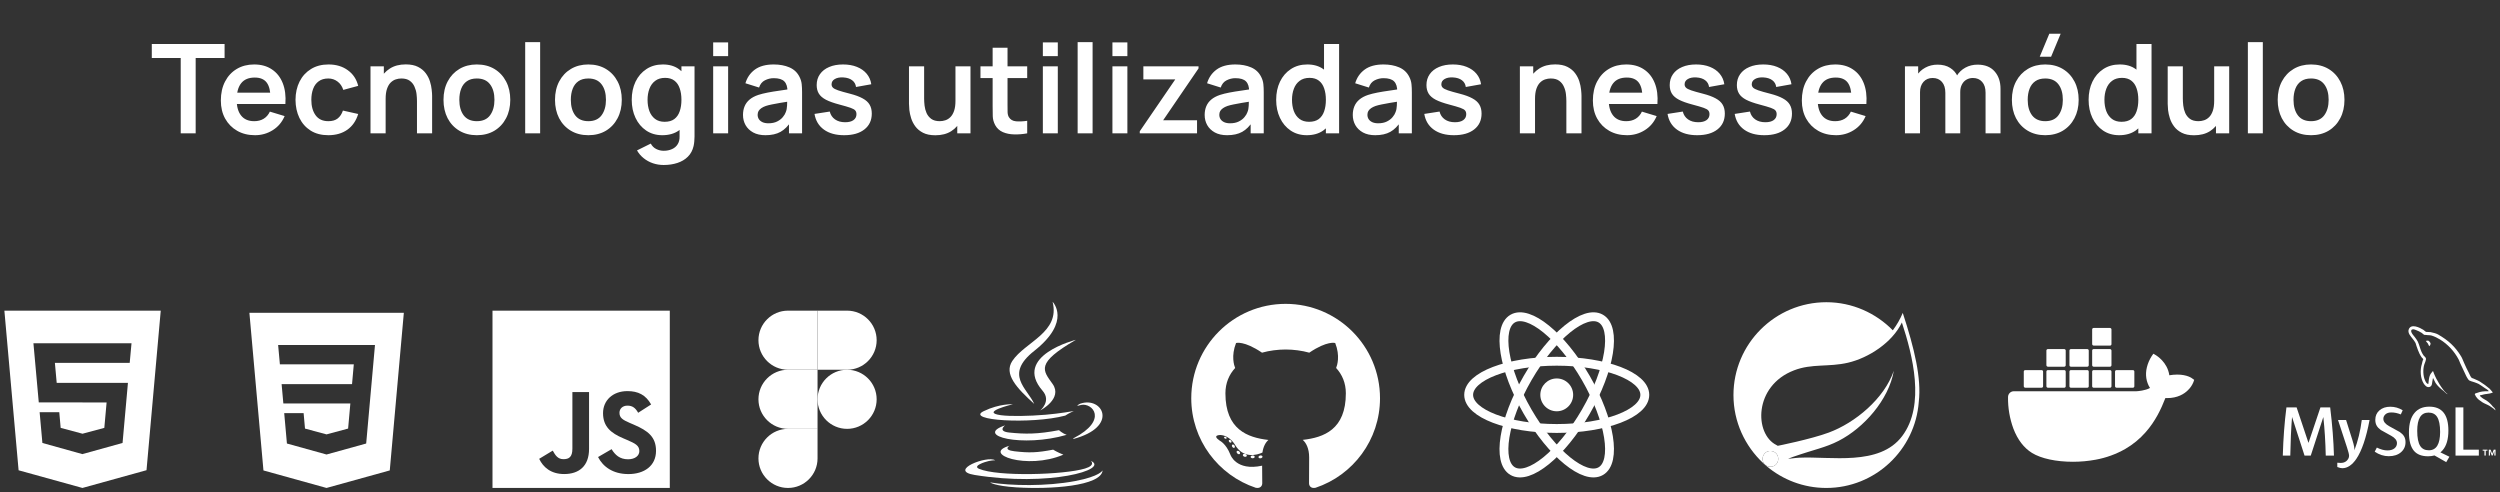 <svg width="564" height="111" viewBox="0 0 564 111" fill="none" xmlns="http://www.w3.org/2000/svg">
<rect x="0" y="0" width="564" height="111" fill="#333333" stroke="none"/>
<path d="M40.769 30.082V13.086H34.245V9.922H50.667V13.086H44.143V30.082H40.769ZM57.537 30.502C56.007 30.502 54.663 30.171 53.505 29.508C52.348 28.845 51.443 27.926 50.789 26.75C50.145 25.574 49.823 24.221 49.823 22.69C49.823 21.038 50.141 19.605 50.775 18.392C51.41 17.169 52.292 16.222 53.421 15.55C54.55 14.878 55.857 14.542 57.341 14.542C58.909 14.542 60.239 14.911 61.331 15.648C62.432 16.376 63.249 17.407 63.781 18.742C64.313 20.077 64.514 21.649 64.383 23.46H61.037V22.228C61.028 20.585 60.739 19.386 60.169 18.63C59.6 17.874 58.704 17.496 57.481 17.496C56.1 17.496 55.073 17.925 54.401 18.784C53.729 19.633 53.393 20.879 53.393 22.522C53.393 24.053 53.729 25.238 54.401 26.078C55.073 26.918 56.053 27.338 57.341 27.338C58.172 27.338 58.886 27.156 59.483 26.792C60.09 26.419 60.556 25.882 60.883 25.182L64.215 26.19C63.636 27.553 62.74 28.612 61.527 29.368C60.323 30.124 58.993 30.502 57.537 30.502ZM52.329 23.46V20.912H62.731V23.46H52.329ZM74.073 30.502C72.514 30.502 71.184 30.157 70.083 29.466C68.981 28.766 68.137 27.814 67.549 26.61C66.97 25.406 66.676 24.043 66.667 22.522C66.676 20.973 66.98 19.601 67.577 18.406C68.183 17.202 69.042 16.259 70.153 15.578C71.263 14.887 72.584 14.542 74.115 14.542C75.832 14.542 77.284 14.976 78.469 15.844C79.663 16.703 80.443 17.879 80.807 19.372L77.447 20.282C77.186 19.47 76.751 18.84 76.145 18.392C75.538 17.935 74.847 17.706 74.073 17.706C73.195 17.706 72.472 17.916 71.903 18.336C71.334 18.747 70.913 19.316 70.643 20.044C70.372 20.772 70.237 21.598 70.237 22.522C70.237 23.959 70.559 25.121 71.203 26.008C71.847 26.895 72.803 27.338 74.073 27.338C74.969 27.338 75.674 27.133 76.187 26.722C76.71 26.311 77.102 25.719 77.363 24.944L80.807 25.714C80.34 27.254 79.523 28.439 78.357 29.27C77.19 30.091 75.762 30.502 74.073 30.502ZM94.07 30.082V22.802C94.07 22.326 94.038 21.799 93.972 21.22C93.907 20.641 93.753 20.086 93.51 19.554C93.277 19.013 92.922 18.569 92.446 18.224C91.98 17.879 91.345 17.706 90.542 17.706C90.113 17.706 89.688 17.776 89.268 17.916C88.848 18.056 88.466 18.299 88.12 18.644C87.784 18.98 87.514 19.447 87.308 20.044C87.103 20.632 87 21.388 87 22.312L84.998 21.458C84.998 20.17 85.246 19.003 85.74 17.958C86.244 16.913 86.982 16.082 87.952 15.466C88.923 14.841 90.118 14.528 91.536 14.528C92.656 14.528 93.58 14.715 94.308 15.088C95.036 15.461 95.615 15.937 96.044 16.516C96.474 17.095 96.791 17.711 96.996 18.364C97.202 19.017 97.332 19.638 97.388 20.226C97.454 20.805 97.486 21.276 97.486 21.64V30.082H94.07ZM83.584 30.082V14.962H86.594V19.652H87V30.082H83.584ZM107.572 30.502C106.06 30.502 104.739 30.161 103.61 29.48C102.48 28.799 101.603 27.861 100.978 26.666C100.362 25.462 100.054 24.081 100.054 22.522C100.054 20.935 100.371 19.545 101.006 18.35C101.64 17.155 102.522 16.222 103.652 15.55C104.781 14.878 106.088 14.542 107.572 14.542C109.093 14.542 110.418 14.883 111.548 15.564C112.677 16.245 113.554 17.188 114.18 18.392C114.805 19.587 115.118 20.963 115.118 22.522C115.118 24.09 114.8 25.476 114.166 26.68C113.54 27.875 112.663 28.813 111.534 29.494C110.404 30.166 109.084 30.502 107.572 30.502ZM107.572 27.338C108.916 27.338 109.914 26.89 110.568 25.994C111.221 25.098 111.548 23.941 111.548 22.522C111.548 21.057 111.216 19.89 110.554 19.022C109.891 18.145 108.897 17.706 107.572 17.706C106.666 17.706 105.92 17.911 105.332 18.322C104.753 18.723 104.324 19.288 104.044 20.016C103.764 20.735 103.624 21.57 103.624 22.522C103.624 23.987 103.955 25.159 104.618 26.036C105.29 26.904 106.274 27.338 107.572 27.338ZM118.482 30.082V9.502H121.856V30.082H118.482ZM132.728 30.502C131.216 30.502 129.895 30.161 128.766 29.48C127.637 28.799 126.759 27.861 126.134 26.666C125.518 25.462 125.21 24.081 125.21 22.522C125.21 20.935 125.527 19.545 126.162 18.35C126.797 17.155 127.679 16.222 128.808 15.55C129.937 14.878 131.244 14.542 132.728 14.542C134.249 14.542 135.575 14.883 136.704 15.564C137.833 16.245 138.711 17.188 139.336 18.392C139.961 19.587 140.274 20.963 140.274 22.522C140.274 24.09 139.957 25.476 139.322 26.68C138.697 27.875 137.819 28.813 136.69 29.494C135.561 30.166 134.24 30.502 132.728 30.502ZM132.728 27.338C134.072 27.338 135.071 26.89 135.724 25.994C136.377 25.098 136.704 23.941 136.704 22.522C136.704 21.057 136.373 19.89 135.71 19.022C135.047 18.145 134.053 17.706 132.728 17.706C131.823 17.706 131.076 17.911 130.488 18.322C129.909 18.723 129.48 19.288 129.2 20.016C128.92 20.735 128.78 21.57 128.78 22.522C128.78 23.987 129.111 25.159 129.774 26.036C130.446 26.904 131.431 27.338 132.728 27.338ZM149.714 37.222C148.874 37.222 148.067 37.091 147.292 36.83C146.527 36.569 145.836 36.191 145.22 35.696C144.604 35.211 144.1 34.623 143.708 33.932L146.816 32.392C147.106 32.943 147.512 33.349 148.034 33.61C148.566 33.881 149.131 34.016 149.728 34.016C150.428 34.016 151.054 33.89 151.604 33.638C152.155 33.395 152.58 33.031 152.878 32.546C153.186 32.07 153.331 31.473 153.312 30.754V26.456H153.732V14.962H156.686V30.81C156.686 31.193 156.668 31.557 156.63 31.902C156.602 32.257 156.551 32.602 156.476 32.938C156.252 33.918 155.823 34.721 155.188 35.346C154.554 35.981 153.765 36.452 152.822 36.76C151.889 37.068 150.853 37.222 149.714 37.222ZM149.42 30.502C148.03 30.502 146.816 30.152 145.78 29.452C144.744 28.752 143.942 27.8 143.372 26.596C142.803 25.392 142.518 24.034 142.518 22.522C142.518 20.991 142.803 19.629 143.372 18.434C143.951 17.23 144.768 16.283 145.822 15.592C146.877 14.892 148.118 14.542 149.546 14.542C150.984 14.542 152.188 14.892 153.158 15.592C154.138 16.283 154.88 17.23 155.384 18.434C155.888 19.638 156.14 21.001 156.14 22.522C156.14 24.025 155.888 25.383 155.384 26.596C154.88 27.8 154.129 28.752 153.13 29.452C152.132 30.152 150.895 30.502 149.42 30.502ZM149.938 27.478C150.844 27.478 151.572 27.273 152.122 26.862C152.682 26.442 153.088 25.859 153.34 25.112C153.602 24.365 153.732 23.502 153.732 22.522C153.732 21.533 153.602 20.669 153.34 19.932C153.088 19.185 152.692 18.607 152.15 18.196C151.609 17.776 150.909 17.566 150.05 17.566C149.145 17.566 148.398 17.79 147.81 18.238C147.222 18.677 146.788 19.274 146.508 20.03C146.228 20.777 146.088 21.607 146.088 22.522C146.088 23.446 146.224 24.286 146.494 25.042C146.774 25.789 147.199 26.381 147.768 26.82C148.338 27.259 149.061 27.478 149.938 27.478ZM160.892 12.666V9.572H164.266V12.666H160.892ZM160.892 30.082V14.962H164.266V30.082H160.892ZM172.688 30.502C171.596 30.502 170.672 30.297 169.916 29.886C169.16 29.466 168.586 28.911 168.194 28.22C167.811 27.529 167.62 26.769 167.62 25.938C167.62 25.21 167.741 24.557 167.984 23.978C168.227 23.39 168.6 22.886 169.104 22.466C169.608 22.037 170.261 21.687 171.064 21.416C171.671 21.22 172.38 21.043 173.192 20.884C174.013 20.725 174.9 20.581 175.852 20.45C176.813 20.31 177.817 20.161 178.862 20.002L177.658 20.688C177.667 19.643 177.434 18.873 176.958 18.378C176.482 17.883 175.679 17.636 174.55 17.636C173.869 17.636 173.211 17.795 172.576 18.112C171.941 18.429 171.498 18.975 171.246 19.75L168.166 18.784C168.539 17.505 169.249 16.479 170.294 15.704C171.349 14.929 172.767 14.542 174.55 14.542C175.894 14.542 177.075 14.761 178.092 15.2C179.119 15.639 179.879 16.357 180.374 17.356C180.645 17.888 180.808 18.434 180.864 18.994C180.92 19.545 180.948 20.147 180.948 20.8V30.082H177.994V26.806L178.484 27.338C177.803 28.43 177.005 29.233 176.09 29.746C175.185 30.25 174.051 30.502 172.688 30.502ZM173.36 27.814C174.125 27.814 174.779 27.679 175.32 27.408C175.861 27.137 176.291 26.806 176.608 26.414C176.935 26.022 177.154 25.653 177.266 25.308C177.443 24.879 177.541 24.389 177.56 23.838C177.588 23.278 177.602 22.825 177.602 22.48L178.638 22.788C177.621 22.947 176.748 23.087 176.02 23.208C175.292 23.329 174.667 23.446 174.144 23.558C173.621 23.661 173.159 23.777 172.758 23.908C172.366 24.048 172.035 24.211 171.764 24.398C171.493 24.585 171.283 24.799 171.134 25.042C170.994 25.285 170.924 25.569 170.924 25.896C170.924 26.269 171.017 26.601 171.204 26.89C171.391 27.17 171.661 27.394 172.016 27.562C172.38 27.73 172.828 27.814 173.36 27.814ZM190.431 30.502C188.564 30.502 187.047 30.082 185.881 29.242C184.714 28.402 184.005 27.221 183.753 25.7L187.197 25.168C187.374 25.915 187.766 26.503 188.373 26.932C188.979 27.361 189.745 27.576 190.669 27.576C191.481 27.576 192.106 27.417 192.545 27.1C192.993 26.773 193.217 26.33 193.217 25.77C193.217 25.425 193.133 25.149 192.965 24.944C192.806 24.729 192.451 24.524 191.901 24.328C191.35 24.132 190.505 23.885 189.367 23.586C188.097 23.25 187.089 22.891 186.343 22.508C185.596 22.116 185.059 21.654 184.733 21.122C184.406 20.59 184.243 19.946 184.243 19.19C184.243 18.247 184.49 17.426 184.985 16.726C185.479 16.026 186.17 15.489 187.057 15.116C187.943 14.733 188.989 14.542 190.193 14.542C191.369 14.542 192.409 14.724 193.315 15.088C194.229 15.452 194.967 15.97 195.527 16.642C196.087 17.314 196.432 18.103 196.563 19.008L193.119 19.624C193.035 18.98 192.741 18.471 192.237 18.098C191.742 17.725 191.079 17.515 190.249 17.468C189.455 17.421 188.816 17.543 188.331 17.832C187.845 18.112 187.603 18.509 187.603 19.022C187.603 19.311 187.701 19.559 187.897 19.764C188.093 19.969 188.485 20.175 189.073 20.38C189.67 20.585 190.557 20.837 191.733 21.136C192.937 21.444 193.898 21.799 194.617 22.2C195.345 22.592 195.867 23.063 196.185 23.614C196.511 24.165 196.675 24.832 196.675 25.616C196.675 27.137 196.119 28.332 195.009 29.2C193.907 30.068 192.381 30.502 190.431 30.502ZM211.017 30.516C209.897 30.516 208.973 30.329 208.245 29.956C207.517 29.583 206.938 29.107 206.509 28.528C206.079 27.949 205.762 27.333 205.557 26.68C205.351 26.027 205.216 25.411 205.151 24.832C205.095 24.244 205.067 23.768 205.067 23.404V14.962H208.483V22.242C208.483 22.709 208.515 23.236 208.581 23.824C208.646 24.403 208.795 24.963 209.029 25.504C209.271 26.036 209.626 26.475 210.093 26.82C210.569 27.165 211.208 27.338 212.011 27.338C212.44 27.338 212.865 27.268 213.285 27.128C213.705 26.988 214.083 26.75 214.419 26.414C214.764 26.069 215.039 25.597 215.245 25C215.45 24.403 215.553 23.647 215.553 22.732L217.555 23.586C217.555 24.874 217.303 26.041 216.799 27.086C216.304 28.131 215.571 28.967 214.601 29.592C213.63 30.208 212.435 30.516 211.017 30.516ZM215.959 30.082V25.392H215.553V14.962H218.941V30.082H215.959ZM231.736 30.082C230.737 30.269 229.757 30.348 228.796 30.32C227.844 30.301 226.99 30.129 226.234 29.802C225.478 29.466 224.904 28.939 224.512 28.22C224.167 27.567 223.985 26.899 223.966 26.218C223.947 25.537 223.938 24.767 223.938 23.908V10.762H227.298V23.712C227.298 24.319 227.303 24.851 227.312 25.308C227.331 25.765 227.429 26.139 227.606 26.428C227.942 26.988 228.479 27.301 229.216 27.366C229.953 27.431 230.793 27.394 231.736 27.254V30.082ZM221.194 17.608V14.962H231.736V17.608H221.194ZM235.267 12.666V9.572H238.641V12.666H235.267ZM235.267 30.082V14.962H238.641V30.082H235.267ZM243.115 30.082V9.502H246.489V30.082H243.115ZM250.963 12.666V9.572H254.337V12.666H250.963ZM250.963 30.082V14.962H254.337V30.082H250.963ZM257.13 30.082V29.62L265.138 17.916H257.942V14.962H270.388V15.438L262.408 27.128H270.052V30.082H257.13ZM276.84 30.502C275.748 30.502 274.824 30.297 274.068 29.886C273.312 29.466 272.738 28.911 272.346 28.22C271.964 27.529 271.772 26.769 271.772 25.938C271.772 25.21 271.894 24.557 272.136 23.978C272.379 23.39 272.752 22.886 273.256 22.466C273.76 22.037 274.414 21.687 275.216 21.416C275.823 21.22 276.532 21.043 277.344 20.884C278.166 20.725 279.052 20.581 280.004 20.45C280.966 20.31 281.969 20.161 283.014 20.002L281.81 20.688C281.82 19.643 281.586 18.873 281.11 18.378C280.634 17.883 279.832 17.636 278.702 17.636C278.021 17.636 277.363 17.795 276.728 18.112C276.094 18.429 275.65 18.975 275.398 19.75L272.318 18.784C272.692 17.505 273.401 16.479 274.446 15.704C275.501 14.929 276.92 14.542 278.702 14.542C280.046 14.542 281.227 14.761 282.244 15.2C283.271 15.639 284.032 16.357 284.526 17.356C284.797 17.888 284.96 18.434 285.016 18.994C285.072 19.545 285.1 20.147 285.1 20.8V30.082H282.146V26.806L282.636 27.338C281.955 28.43 281.157 29.233 280.242 29.746C279.337 30.25 278.203 30.502 276.84 30.502ZM277.512 27.814C278.278 27.814 278.931 27.679 279.472 27.408C280.014 27.137 280.443 26.806 280.76 26.414C281.087 26.022 281.306 25.653 281.418 25.308C281.596 24.879 281.694 24.389 281.712 23.838C281.74 23.278 281.754 22.825 281.754 22.48L282.79 22.788C281.773 22.947 280.9 23.087 280.172 23.208C279.444 23.329 278.819 23.446 278.296 23.558C277.774 23.661 277.312 23.777 276.91 23.908C276.518 24.048 276.187 24.211 275.916 24.398C275.646 24.585 275.436 24.799 275.286 25.042C275.146 25.285 275.076 25.569 275.076 25.896C275.076 26.269 275.17 26.601 275.356 26.89C275.543 27.17 275.814 27.394 276.168 27.562C276.532 27.73 276.98 27.814 277.512 27.814ZM294.807 30.502C293.416 30.502 292.203 30.152 291.167 29.452C290.131 28.752 289.328 27.8 288.759 26.596C288.19 25.392 287.905 24.034 287.905 22.522C287.905 20.991 288.19 19.629 288.759 18.434C289.338 17.23 290.154 16.283 291.209 15.592C292.264 14.892 293.505 14.542 294.933 14.542C296.37 14.542 297.574 14.892 298.545 15.592C299.525 16.283 300.267 17.23 300.771 18.434C301.275 19.638 301.527 21.001 301.527 22.522C301.527 24.025 301.275 25.383 300.771 26.596C300.267 27.8 299.516 28.752 298.517 29.452C297.518 30.152 296.282 30.502 294.807 30.502ZM295.325 27.478C296.23 27.478 296.958 27.273 297.509 26.862C298.069 26.442 298.475 25.859 298.727 25.112C298.988 24.365 299.119 23.502 299.119 22.522C299.119 21.533 298.988 20.669 298.727 19.932C298.475 19.185 298.078 18.607 297.537 18.196C296.996 17.776 296.296 17.566 295.437 17.566C294.532 17.566 293.785 17.79 293.197 18.238C292.609 18.677 292.175 19.274 291.895 20.03C291.615 20.777 291.475 21.607 291.475 22.522C291.475 23.446 291.61 24.286 291.881 25.042C292.161 25.789 292.586 26.381 293.155 26.82C293.724 27.259 294.448 27.478 295.325 27.478ZM299.119 30.082V19.47H298.699V9.922H302.101V30.082H299.119ZM310.254 30.502C309.162 30.502 308.238 30.297 307.482 29.886C306.726 29.466 306.152 28.911 305.76 28.22C305.378 27.529 305.186 26.769 305.186 25.938C305.186 25.21 305.308 24.557 305.55 23.978C305.793 23.39 306.166 22.886 306.67 22.466C307.174 22.037 307.828 21.687 308.63 21.416C309.237 21.22 309.946 21.043 310.758 20.884C311.58 20.725 312.466 20.581 313.418 20.45C314.38 20.31 315.383 20.161 316.428 20.002L315.224 20.688C315.234 19.643 315 18.873 314.524 18.378C314.048 17.883 313.246 17.636 312.116 17.636C311.435 17.636 310.777 17.795 310.142 18.112C309.508 18.429 309.064 18.975 308.812 19.75L305.732 18.784C306.106 17.505 306.815 16.479 307.86 15.704C308.915 14.929 310.334 14.542 312.116 14.542C313.46 14.542 314.641 14.761 315.658 15.2C316.685 15.639 317.446 16.357 317.94 17.356C318.211 17.888 318.374 18.434 318.43 18.994C318.486 19.545 318.514 20.147 318.514 20.8V30.082H315.56V26.806L316.05 27.338C315.369 28.43 314.571 29.233 313.656 29.746C312.751 30.25 311.617 30.502 310.254 30.502ZM310.926 27.814C311.692 27.814 312.345 27.679 312.886 27.408C313.428 27.137 313.857 26.806 314.174 26.414C314.501 26.022 314.72 25.653 314.832 25.308C315.01 24.879 315.108 24.389 315.126 23.838C315.154 23.278 315.168 22.825 315.168 22.48L316.204 22.788C315.187 22.947 314.314 23.087 313.586 23.208C312.858 23.329 312.233 23.446 311.71 23.558C311.188 23.661 310.726 23.777 310.324 23.908C309.932 24.048 309.601 24.211 309.33 24.398C309.06 24.585 308.85 24.799 308.7 25.042C308.56 25.285 308.49 25.569 308.49 25.896C308.49 26.269 308.584 26.601 308.77 26.89C308.957 27.17 309.228 27.394 309.582 27.562C309.946 27.73 310.394 27.814 310.926 27.814ZM327.997 30.502C326.131 30.502 324.614 30.082 323.447 29.242C322.281 28.402 321.571 27.221 321.319 25.7L324.763 25.168C324.941 25.915 325.333 26.503 325.939 26.932C326.546 27.361 327.311 27.576 328.235 27.576C329.047 27.576 329.673 27.417 330.111 27.1C330.559 26.773 330.783 26.33 330.783 25.77C330.783 25.425 330.699 25.149 330.531 24.944C330.373 24.729 330.018 24.524 329.467 24.328C328.917 24.132 328.072 23.885 326.933 23.586C325.664 23.25 324.656 22.891 323.909 22.508C323.163 22.116 322.626 21.654 322.299 21.122C321.973 20.59 321.809 19.946 321.809 19.19C321.809 18.247 322.057 17.426 322.551 16.726C323.046 16.026 323.737 15.489 324.623 15.116C325.51 14.733 326.555 14.542 327.759 14.542C328.935 14.542 329.976 14.724 330.881 15.088C331.796 15.452 332.533 15.97 333.093 16.642C333.653 17.314 333.999 18.103 334.129 19.008L330.685 19.624C330.601 18.98 330.307 18.471 329.803 18.098C329.309 17.725 328.646 17.515 327.815 17.468C327.022 17.421 326.383 17.543 325.897 17.832C325.412 18.112 325.169 18.509 325.169 19.022C325.169 19.311 325.267 19.559 325.463 19.764C325.659 19.969 326.051 20.175 326.639 20.38C327.237 20.585 328.123 20.837 329.299 21.136C330.503 21.444 331.465 21.799 332.183 22.2C332.911 22.592 333.434 23.063 333.751 23.614C334.078 24.165 334.241 24.832 334.241 25.616C334.241 27.137 333.686 28.332 332.575 29.2C331.474 30.068 329.948 30.502 327.997 30.502ZM353.371 30.082V22.802C353.371 22.326 353.338 21.799 353.273 21.22C353.208 20.641 353.054 20.086 352.811 19.554C352.578 19.013 352.223 18.569 351.747 18.224C351.28 17.879 350.646 17.706 349.843 17.706C349.414 17.706 348.989 17.776 348.569 17.916C348.149 18.056 347.766 18.299 347.421 18.644C347.085 18.98 346.814 19.447 346.609 20.044C346.404 20.632 346.301 21.388 346.301 22.312L344.299 21.458C344.299 20.17 344.546 19.003 345.041 17.958C345.545 16.913 346.282 16.082 347.253 15.466C348.224 14.841 349.418 14.528 350.837 14.528C351.957 14.528 352.881 14.715 353.609 15.088C354.337 15.461 354.916 15.937 355.345 16.516C355.774 17.095 356.092 17.711 356.297 18.364C356.502 19.017 356.633 19.638 356.689 20.226C356.754 20.805 356.787 21.276 356.787 21.64V30.082H353.371ZM342.885 30.082V14.962H345.895V19.652H346.301V30.082H342.885ZM367.068 30.502C365.538 30.502 364.194 30.171 363.036 29.508C361.879 28.845 360.974 27.926 360.32 26.75C359.676 25.574 359.354 24.221 359.354 22.69C359.354 21.038 359.672 19.605 360.306 18.392C360.941 17.169 361.823 16.222 362.952 15.55C364.082 14.878 365.388 14.542 366.872 14.542C368.44 14.542 369.77 14.911 370.862 15.648C371.964 16.376 372.78 17.407 373.312 18.742C373.844 20.077 374.045 21.649 373.914 23.46H370.568V22.228C370.559 20.585 370.27 19.386 369.7 18.63C369.131 17.874 368.235 17.496 367.012 17.496C365.631 17.496 364.604 17.925 363.932 18.784C363.26 19.633 362.924 20.879 362.924 22.522C362.924 24.053 363.26 25.238 363.932 26.078C364.604 26.918 365.584 27.338 366.872 27.338C367.703 27.338 368.417 27.156 369.014 26.792C369.621 26.419 370.088 25.882 370.414 25.182L373.746 26.19C373.168 27.553 372.272 28.612 371.058 29.368C369.854 30.124 368.524 30.502 367.068 30.502ZM361.86 23.46V20.912H372.262V23.46H361.86ZM382.876 30.502C381.009 30.502 379.493 30.082 378.326 29.242C377.159 28.402 376.45 27.221 376.198 25.7L379.642 25.168C379.819 25.915 380.211 26.503 380.818 26.932C381.425 27.361 382.19 27.576 383.114 27.576C383.926 27.576 384.551 27.417 384.99 27.1C385.438 26.773 385.662 26.33 385.662 25.77C385.662 25.425 385.578 25.149 385.41 24.944C385.251 24.729 384.897 24.524 384.346 24.328C383.795 24.132 382.951 23.885 381.812 23.586C380.543 23.25 379.535 22.891 378.788 22.508C378.041 22.116 377.505 21.654 377.178 21.122C376.851 20.59 376.688 19.946 376.688 19.19C376.688 18.247 376.935 17.426 377.43 16.726C377.925 16.026 378.615 15.489 379.502 15.116C380.389 14.733 381.434 14.542 382.638 14.542C383.814 14.542 384.855 14.724 385.76 15.088C386.675 15.452 387.412 15.97 387.972 16.642C388.532 17.314 388.877 18.103 389.008 19.008L385.564 19.624C385.48 18.98 385.186 18.471 384.682 18.098C384.187 17.725 383.525 17.515 382.694 17.468C381.901 17.421 381.261 17.543 380.776 17.832C380.291 18.112 380.048 18.509 380.048 19.022C380.048 19.311 380.146 19.559 380.342 19.764C380.538 19.969 380.93 20.175 381.518 20.38C382.115 20.585 383.002 20.837 384.178 21.136C385.382 21.444 386.343 21.799 387.062 22.2C387.79 22.592 388.313 23.063 388.63 23.614C388.957 24.165 389.12 24.832 389.12 25.616C389.12 27.137 388.565 28.332 387.454 29.2C386.353 30.068 384.827 30.502 382.876 30.502ZM398.025 30.502C396.158 30.502 394.641 30.082 393.475 29.242C392.308 28.402 391.599 27.221 391.347 25.7L394.791 25.168C394.968 25.915 395.36 26.503 395.967 26.932C396.573 27.361 397.339 27.576 398.263 27.576C399.075 27.576 399.7 27.417 400.139 27.1C400.587 26.773 400.811 26.33 400.811 25.77C400.811 25.425 400.727 25.149 400.559 24.944C400.4 24.729 400.045 24.524 399.495 24.328C398.944 24.132 398.099 23.885 396.961 23.586C395.691 23.25 394.683 22.891 393.937 22.508C393.19 22.116 392.653 21.654 392.327 21.122C392 20.59 391.837 19.946 391.837 19.19C391.837 18.247 392.084 17.426 392.579 16.726C393.073 16.026 393.764 15.489 394.651 15.116C395.537 14.733 396.583 14.542 397.787 14.542C398.963 14.542 400.003 14.724 400.909 15.088C401.823 15.452 402.561 15.97 403.121 16.642C403.681 17.314 404.026 18.103 404.157 19.008L400.713 19.624C400.629 18.98 400.335 18.471 399.831 18.098C399.336 17.725 398.673 17.515 397.843 17.468C397.049 17.421 396.41 17.543 395.925 17.832C395.439 18.112 395.197 18.509 395.197 19.022C395.197 19.311 395.295 19.559 395.491 19.764C395.687 19.969 396.079 20.175 396.667 20.38C397.264 20.585 398.151 20.837 399.327 21.136C400.531 21.444 401.492 21.799 402.211 22.2C402.939 22.592 403.461 23.063 403.779 23.614C404.105 24.165 404.269 24.832 404.269 25.616C404.269 27.137 403.713 28.332 402.603 29.2C401.501 30.068 399.975 30.502 398.025 30.502ZM414.209 30.502C412.678 30.502 411.334 30.171 410.177 29.508C409.02 28.845 408.114 27.926 407.461 26.75C406.817 25.574 406.495 24.221 406.495 22.69C406.495 21.038 406.812 19.605 407.447 18.392C408.082 17.169 408.964 16.222 410.093 15.55C411.222 14.878 412.529 14.542 414.013 14.542C415.581 14.542 416.911 14.911 418.003 15.648C419.104 16.376 419.921 17.407 420.453 18.742C420.985 20.077 421.186 21.649 421.055 23.46H417.709V22.228C417.7 20.585 417.41 19.386 416.841 18.63C416.272 17.874 415.376 17.496 414.153 17.496C412.772 17.496 411.745 17.925 411.073 18.784C410.401 19.633 410.065 20.879 410.065 22.522C410.065 24.053 410.401 25.238 411.073 26.078C411.745 26.918 412.725 27.338 414.013 27.338C414.844 27.338 415.558 27.156 416.155 26.792C416.762 26.419 417.228 25.882 417.555 25.182L420.887 26.19C420.308 27.553 419.412 28.612 418.199 29.368C416.995 30.124 415.665 30.502 414.209 30.502ZM409.001 23.46V20.912H419.403V23.46H409.001ZM447.942 30.082V20.898C447.942 19.862 447.686 19.055 447.172 18.476C446.659 17.888 445.964 17.594 445.086 17.594C444.545 17.594 444.06 17.72 443.63 17.972C443.201 18.215 442.86 18.579 442.608 19.064C442.356 19.54 442.23 20.109 442.23 20.772L440.732 19.89C440.723 18.845 440.956 17.925 441.432 17.132C441.918 16.329 442.571 15.704 443.392 15.256C444.214 14.808 445.128 14.584 446.136 14.584C447.807 14.584 449.086 15.088 449.972 16.096C450.868 17.095 451.316 18.411 451.316 20.044V30.082H447.942ZM429.756 30.082V14.962H432.738V19.652H433.158V30.082H429.756ZM438.87 30.082V20.94C438.87 19.885 438.614 19.064 438.1 18.476C437.587 17.888 436.887 17.594 436 17.594C435.142 17.594 434.451 17.888 433.928 18.476C433.415 19.064 433.158 19.829 433.158 20.772L431.646 19.764C431.646 18.784 431.889 17.902 432.374 17.118C432.86 16.334 433.513 15.718 434.334 15.27C435.165 14.813 436.094 14.584 437.12 14.584C438.25 14.584 439.192 14.827 439.948 15.312C440.714 15.788 441.283 16.441 441.656 17.272C442.039 18.093 442.23 19.022 442.23 20.058V30.082H438.87ZM462.73 12.792H460.168L462.324 7.612H464.886L462.73 12.792ZM461.4 30.502C459.888 30.502 458.567 30.161 457.438 29.48C456.308 28.799 455.431 27.861 454.806 26.666C454.19 25.462 453.882 24.081 453.882 22.522C453.882 20.935 454.199 19.545 454.834 18.35C455.468 17.155 456.35 16.222 457.48 15.55C458.609 14.878 459.916 14.542 461.4 14.542C462.921 14.542 464.246 14.883 465.376 15.564C466.505 16.245 467.382 17.188 468.008 18.392C468.633 19.587 468.946 20.963 468.946 22.522C468.946 24.09 468.628 25.476 467.994 26.68C467.368 27.875 466.491 28.813 465.362 29.494C464.232 30.166 462.912 30.502 461.4 30.502ZM461.4 27.338C462.744 27.338 463.742 26.89 464.396 25.994C465.049 25.098 465.376 23.941 465.376 22.522C465.376 21.057 465.044 19.89 464.382 19.022C463.719 18.145 462.725 17.706 461.4 17.706C460.494 17.706 459.748 17.911 459.16 18.322C458.581 18.723 458.152 19.288 457.872 20.016C457.592 20.735 457.452 21.57 457.452 22.522C457.452 23.987 457.783 25.159 458.446 26.036C459.118 26.904 460.102 27.338 461.4 27.338ZM478.092 30.502C476.702 30.502 475.488 30.152 474.452 29.452C473.416 28.752 472.614 27.8 472.044 26.596C471.475 25.392 471.19 24.034 471.19 22.522C471.19 20.991 471.475 19.629 472.044 18.434C472.623 17.23 473.44 16.283 474.494 15.592C475.549 14.892 476.79 14.542 478.218 14.542C479.656 14.542 480.86 14.892 481.83 15.592C482.81 16.283 483.552 17.23 484.056 18.434C484.56 19.638 484.812 21.001 484.812 22.522C484.812 24.025 484.56 25.383 484.056 26.596C483.552 27.8 482.801 28.752 481.802 29.452C480.804 30.152 479.567 30.502 478.092 30.502ZM478.61 27.478C479.516 27.478 480.244 27.273 480.794 26.862C481.354 26.442 481.76 25.859 482.012 25.112C482.274 24.365 482.404 23.502 482.404 22.522C482.404 21.533 482.274 20.669 482.012 19.932C481.76 19.185 481.364 18.607 480.822 18.196C480.281 17.776 479.581 17.566 478.722 17.566C477.817 17.566 477.07 17.79 476.482 18.238C475.894 18.677 475.46 19.274 475.18 20.03C474.9 20.777 474.76 21.607 474.76 22.522C474.76 23.446 474.896 24.286 475.166 25.042C475.446 25.789 475.871 26.381 476.44 26.82C477.01 27.259 477.733 27.478 478.61 27.478ZM482.404 30.082V19.47H481.984V9.922H485.386V30.082H482.404ZM494.982 30.516C493.862 30.516 492.938 30.329 492.21 29.956C491.482 29.583 490.903 29.107 490.474 28.528C490.044 27.949 489.727 27.333 489.522 26.68C489.316 26.027 489.181 25.411 489.116 24.832C489.06 24.244 489.032 23.768 489.032 23.404V14.962H492.448V22.242C492.448 22.709 492.48 23.236 492.546 23.824C492.611 24.403 492.76 24.963 492.994 25.504C493.236 26.036 493.591 26.475 494.058 26.82C494.534 27.165 495.173 27.338 495.976 27.338C496.405 27.338 496.83 27.268 497.25 27.128C497.67 26.988 498.048 26.75 498.384 26.414C498.729 26.069 499.004 25.597 499.21 25C499.415 24.403 499.518 23.647 499.518 22.732L501.52 23.586C501.52 24.874 501.268 26.041 500.764 27.086C500.269 28.131 499.536 28.967 498.566 29.592C497.595 30.208 496.4 30.516 494.982 30.516ZM499.924 30.082V25.392H499.518V14.962H502.906V30.082H499.924ZM507.119 30.082V9.502H510.493V30.082H507.119ZM521.365 30.502C519.853 30.502 518.532 30.161 517.403 29.48C516.273 28.799 515.396 27.861 514.771 26.666C514.155 25.462 513.847 24.081 513.847 22.522C513.847 20.935 514.164 19.545 514.799 18.35C515.433 17.155 516.315 16.222 517.445 15.55C518.574 14.878 519.881 14.542 521.365 14.542C522.886 14.542 524.211 14.883 525.341 15.564C526.47 16.245 527.347 17.188 527.973 18.392C528.598 19.587 528.911 20.963 528.911 22.522C528.911 24.09 528.593 25.476 527.959 26.68C527.333 27.875 526.456 28.813 525.327 29.494C524.197 30.166 522.877 30.502 521.365 30.502ZM521.365 27.338C522.709 27.338 523.707 26.89 524.361 25.994C525.014 25.098 525.341 23.941 525.341 22.522C525.341 21.057 525.009 19.89 524.347 19.022C523.684 18.145 522.69 17.706 521.365 17.706C520.459 17.706 519.713 17.911 519.125 18.322C518.546 18.723 518.117 19.288 517.837 20.016C517.557 20.735 517.417 21.57 517.417 22.522C517.417 23.987 517.748 25.159 518.411 26.036C519.083 26.904 520.067 27.338 521.365 27.338Z" fill="white"/>
<path fill-rule="evenodd" clip-rule="evenodd" d="M0.988 70.082L4.196 106.096L18.596 110.082L33.054 106.076L36.263 70.082H0.988ZM18.605 77.442H7.541L8.746 90.782H18.605V90.792H24.05L23.535 96.528L18.615 97.848L13.686 96.528L13.374 92.999H8.941L9.563 99.931L18.625 102.459V102.435L27.648 99.931L28.863 86.378H18.625H18.605H12.791L12.383 81.857L18.605 81.857L18.625 81.857L29.262 81.857L29.67 77.442H18.625H18.605Z" fill="white"/>
<path fill-rule="evenodd" clip-rule="evenodd" d="M87.932 106.126L91.106 70.565H56.263L59.434 106.132L73.663 110.082L87.932 106.126ZM62.746 77.835H73.669H73.684H84.596L83.809 86.664L83.702 87.836L82.612 100.057L73.684 102.531V102.531L73.664 102.537L64.729 100.056L64.118 93.207H68.497L68.807 96.686L73.665 97.998L73.669 97.997V97.997L78.534 96.684L79.04 91.026H73.684V91.026H63.923L63.532 86.664H73.669V86.664H79.419L79.816 82.198L73.684 82.198L73.669 82.198L63.143 82.198L62.746 77.835Z" fill="white"/>
<path fill-rule="evenodd" clip-rule="evenodd" d="M111.106 70.082H151.106V110.082H111.106V70.082ZM141.684 103.615C139.83 103.615 138.781 102.648 137.976 101.332L134.921 103.107C136.025 105.287 138.28 106.951 141.771 106.951C145.341 106.951 147.999 105.097 147.999 101.713C147.999 98.574 146.196 97.177 143.002 95.808L142.063 95.405C140.45 94.707 139.752 94.25 139.752 93.123C139.752 92.21 140.449 91.512 141.55 91.512C142.63 91.512 143.325 91.967 143.969 93.123L146.896 91.243C145.658 89.066 143.94 88.234 141.55 88.234C138.193 88.234 136.046 90.38 136.046 93.199C136.046 96.259 137.847 97.707 140.56 98.862L141.5 99.266C143.214 100.015 144.236 100.472 144.236 101.761C144.236 102.836 143.241 103.615 141.684 103.615ZM127.117 103.591C125.825 103.591 125.288 102.706 124.698 101.658L121.638 103.51C122.524 105.386 124.267 106.944 127.277 106.944C130.607 106.944 132.889 105.172 132.889 101.28V88.448H129.131V101.229C129.131 103.108 128.352 103.591 127.117 103.591Z" fill="white"/>
<path d="M177.773 110.082C181.453 110.082 184.439 107.095 184.439 103.415V96.749H177.773C174.093 96.749 171.106 99.735 171.106 103.415C171.106 107.095 174.093 110.082 177.773 110.082Z" fill="white"/>
<path d="M171.106 90.082C171.106 86.402 174.093 83.415 177.773 83.415H184.439V96.749H177.773C174.093 96.749 171.106 93.762 171.106 90.082Z" fill="white"/>
<path d="M171.106 76.749C171.106 73.069 174.093 70.082 177.773 70.082H184.439V83.415H177.773C174.093 83.415 171.106 80.429 171.106 76.749Z" fill="white"/>
<path d="M184.439 70.082H191.106C194.786 70.082 197.773 73.069 197.773 76.749C197.773 80.429 194.786 83.415 191.106 83.415H184.439V70.082Z" fill="white"/>
<path d="M197.773 90.082C197.773 93.762 194.786 96.749 191.106 96.749C187.426 96.749 184.439 93.762 184.439 90.082C184.439 86.402 187.426 83.415 191.106 83.415C194.786 83.415 197.773 86.402 197.773 90.082Z" fill="white"/>
<path d="M227.749 100.563C227.749 100.563 226.144 101.496 228.891 101.812C232.22 102.192 233.92 102.138 237.588 101.443C237.588 101.443 238.552 102.048 239.899 102.572C231.677 106.095 221.291 102.368 227.749 100.563ZM226.744 95.965C226.744 95.965 224.944 97.297 227.693 97.582C231.249 97.948 234.056 97.978 238.915 97.043C238.915 97.043 239.587 97.724 240.643 98.097C230.702 101.004 219.63 98.326 226.744 95.965Z" fill="white"/>
<path d="M235.214 88.165C237.24 90.497 234.682 92.596 234.682 92.596C234.682 92.596 239.826 89.94 237.463 86.615C235.257 83.514 233.565 81.973 242.725 76.661C242.725 76.661 228.347 80.252 235.214 88.165" fill="white"/>
<path d="M246.088 103.964C246.088 103.964 247.276 104.943 244.78 105.7C240.034 107.138 225.028 107.572 220.859 105.757C219.36 105.105 222.171 104.201 223.055 104.011C223.976 103.811 224.503 103.848 224.503 103.848C222.837 102.674 213.731 106.153 219.878 107.15C236.642 109.868 250.437 105.926 246.088 103.964ZM228.521 91.2C228.521 91.2 220.888 93.013 225.818 93.672C227.899 93.95 232.049 93.887 235.915 93.563C239.074 93.297 242.246 92.73 242.246 92.73C242.246 92.73 241.132 93.207 240.326 93.758C232.574 95.796 217.6 94.848 221.911 92.763C225.557 91 228.521 91.2 228.521 91.2H228.521ZM242.214 98.854C250.094 94.76 246.451 90.825 243.908 91.355C243.284 91.484 243.007 91.597 243.007 91.597C243.007 91.597 243.238 91.234 243.68 91.078C248.711 89.309 252.58 96.294 242.056 99.061C242.056 99.061 242.178 98.952 242.214 98.854Z" fill="white"/>
<path d="M237.464 68.082C237.464 68.082 241.828 72.448 233.325 79.16C226.506 84.545 231.77 87.616 233.322 91.124C229.342 87.533 226.421 84.371 228.38 81.429C231.256 77.11 239.224 75.016 237.464 68.082" fill="white"/>
<path d="M229.295 109.95C236.859 110.434 248.474 109.681 248.749 106.103C248.749 106.103 248.22 107.459 242.498 108.537C236.042 109.752 228.08 109.61 223.357 108.831C223.358 108.831 224.324 109.631 229.295 109.95" fill="white"/>
<path d="M290.04 68.551C278.283 68.551 268.749 78.083 268.749 89.842C268.749 99.249 274.849 107.23 283.309 110.046C284.373 110.243 284.764 109.584 284.764 109.021C284.764 108.514 284.744 106.836 284.735 105.057C278.811 106.345 277.561 102.545 277.561 102.545C276.593 100.084 275.197 99.43 275.197 99.43C273.266 98.108 275.343 98.135 275.343 98.135C277.481 98.286 278.607 100.33 278.607 100.33C280.506 103.585 283.588 102.644 284.803 102.1C284.994 100.723 285.546 99.784 286.155 99.253C281.426 98.714 276.454 96.888 276.454 88.73C276.454 86.406 277.286 84.506 278.648 83.015C278.427 82.479 277.698 80.314 278.854 77.381C278.854 77.381 280.642 76.808 284.711 79.563C286.409 79.091 288.23 78.855 290.04 78.847C291.849 78.855 293.672 79.091 295.374 79.563C299.438 76.808 301.223 77.381 301.223 77.381C302.382 80.314 301.653 82.479 301.432 83.015C302.797 84.506 303.623 86.406 303.623 88.73C303.623 96.908 298.642 98.709 293.901 99.236C294.665 99.896 295.345 101.192 295.345 103.178C295.345 106.027 295.32 108.32 295.32 109.021C295.32 109.588 295.704 110.252 296.783 110.043C305.238 107.224 311.331 99.246 311.331 89.842C311.331 78.083 301.798 68.551 290.04 68.551Z" fill="white"/>
<path d="M276.723 98.881C276.676 98.987 276.509 99.019 276.358 98.946C276.203 98.877 276.116 98.732 276.167 98.626C276.212 98.517 276.379 98.487 276.533 98.56C276.688 98.629 276.776 98.775 276.723 98.881ZM277.77 99.816C277.668 99.91 277.47 99.866 277.335 99.717C277.196 99.569 277.17 99.37 277.273 99.275C277.378 99.181 277.57 99.225 277.71 99.373C277.849 99.523 277.876 99.72 277.77 99.816ZM278.488 101.011C278.358 101.102 278.144 101.017 278.013 100.827C277.882 100.638 277.882 100.411 278.016 100.32C278.148 100.229 278.358 100.311 278.491 100.499C278.622 100.691 278.622 100.918 278.488 101.011ZM279.703 102.396C279.587 102.525 279.338 102.49 279.156 102.314C278.97 102.143 278.918 101.899 279.035 101.77C279.153 101.641 279.403 101.678 279.587 101.852C279.772 102.023 279.828 102.269 279.703 102.396ZM281.274 102.863C281.223 103.03 280.983 103.106 280.742 103.035C280.501 102.962 280.344 102.767 280.392 102.598C280.442 102.43 280.683 102.352 280.926 102.427C281.166 102.5 281.324 102.694 281.274 102.863ZM283.061 103.062C283.067 103.237 282.863 103.383 282.609 103.386C282.355 103.392 282.149 103.25 282.146 103.077C282.146 102.9 282.346 102.755 282.601 102.751C282.854 102.746 283.061 102.887 283.061 103.062ZM284.817 102.994C284.847 103.166 284.671 103.342 284.42 103.388C284.173 103.434 283.944 103.328 283.912 103.158C283.882 102.982 284.061 102.807 284.308 102.761C284.56 102.717 284.785 102.82 284.817 102.994Z" fill="white"/>
<path d="M351.2 92.785C349.155 92.785 347.497 91.127 347.497 89.082C347.497 87.037 349.155 85.379 351.2 85.379C353.245 85.379 354.903 87.037 354.903 89.082C354.903 91.127 353.245 92.785 351.2 92.785Z" fill="white"/>
<path d="M351.2 96.668C340.227 96.668 331.331 93.272 331.331 89.082C331.331 84.892 340.227 81.496 351.2 81.496C362.173 81.496 371.069 84.892 371.069 89.082C371.069 93.272 362.173 96.668 351.2 96.668Z" stroke="white" stroke-width="2"/>
<path d="M357.77 92.875C352.283 102.378 344.894 108.384 341.266 106.289C337.637 104.194 339.143 94.792 344.63 85.289C350.117 75.786 357.506 69.78 361.134 71.875C364.763 73.97 363.256 83.372 357.77 92.875Z" stroke="white" stroke-width="2"/>
<path d="M357.77 85.289C363.257 94.792 364.763 104.194 361.134 106.289C357.506 108.384 350.117 102.378 344.63 92.875C339.144 83.372 337.637 73.97 341.266 71.875C344.894 69.78 352.283 75.786 357.77 85.289Z" stroke="white" stroke-width="2"/>
<path d="M429.262 70.59C428.659 72.055 427.88 73.354 427.018 74.517C423.215 70.642 417.895 68.18 412.025 68.18C400.492 68.18 391.069 77.551 391.069 89.126C391.069 95.172 393.656 100.617 397.76 104.461L398.539 105.157C402.165 108.222 406.882 110.082 412.015 110.082C423.028 110.082 432.098 101.489 432.877 90.642C433.501 85.375 431.901 78.632 429.262 70.59ZM400.794 104.638C400.191 105.417 399.069 105.5 398.29 104.897C397.511 104.295 397.427 103.173 398.03 102.393C398.633 101.614 399.755 101.531 400.534 102.134C401.272 102.736 401.396 103.858 400.794 104.638ZM429.137 98.373C423.994 105.24 412.939 102.913 405.895 103.256C405.895 103.256 404.638 103.339 403.391 103.515C403.391 103.515 403.869 103.297 404.472 103.079C409.438 101.354 411.776 101.001 414.799 99.453C420.462 96.554 426.114 90.206 427.246 83.64C425.085 89.946 418.519 95.391 412.555 97.593C408.451 99.11 401.064 100.575 401.064 100.575L400.763 100.399C395.755 97.936 395.578 87.048 404.742 83.546C408.763 81.988 412.565 82.85 416.929 81.822C421.553 80.741 426.914 77.281 429.064 72.751C431.464 80.055 434.405 91.37 429.137 98.373Z" fill="white"/>
<path d="M400.794 104.638C400.191 105.417 399.069 105.5 398.29 104.897C397.511 104.295 397.427 103.173 398.03 102.393C398.633 101.614 399.755 101.531 400.534 102.134C401.272 102.736 401.396 103.858 400.794 104.638Z" fill="white"/>
<g clip-path="url(#clip0_3043_1884)">
<path d="M494.601 85.404C494.485 85.306 493.432 84.506 491.173 84.506C490.579 84.51 489.986 84.562 489.401 84.662C488.972 81.676 486.498 80.232 486.401 80.15L485.797 79.799L485.407 80.365C484.916 81.134 484.554 81.978 484.336 82.863C483.926 84.561 484.18 86.161 485.037 87.527C484.005 88.112 482.33 88.249 481.979 88.265H454.319C454.147 88.265 453.976 88.299 453.817 88.365C453.658 88.431 453.513 88.528 453.392 88.65C453.27 88.772 453.174 88.918 453.109 89.077C453.044 89.237 453.011 89.407 453.012 89.58C452.974 92.008 453.385 94.423 454.222 96.703C455.176 99.201 456.598 101.059 458.426 102.186C460.494 103.454 463.864 104.176 467.662 104.176C469.381 104.176 471.095 104.019 472.785 103.707C475.141 103.28 477.407 102.455 479.486 101.269C481.198 100.274 482.738 99.009 484.045 97.522C486.246 95.044 487.551 92.272 488.506 89.811H488.895C491.291 89.811 492.772 88.855 493.59 88.035C494.133 87.521 494.558 86.895 494.837 86.201L495.012 85.694L494.601 85.404Z" fill="white"/>
<path d="M456.891 87.472H460.592C460.679 87.472 460.762 87.437 460.824 87.376C460.885 87.314 460.92 87.231 460.92 87.144V83.823C460.92 83.736 460.885 83.653 460.824 83.591C460.762 83.529 460.679 83.495 460.592 83.495H456.891C456.804 83.495 456.721 83.529 456.659 83.591C456.598 83.653 456.563 83.736 456.563 83.823V87.14C456.566 87.226 456.602 87.308 456.663 87.369C456.724 87.43 456.805 87.465 456.891 87.469M461.994 87.472H465.696C465.783 87.472 465.866 87.437 465.928 87.376C465.989 87.314 466.024 87.231 466.024 87.144V83.823C466.024 83.736 465.989 83.653 465.928 83.591C465.866 83.529 465.783 83.495 465.696 83.495H461.994C461.907 83.495 461.824 83.529 461.762 83.591C461.701 83.653 461.666 83.736 461.666 83.823V87.14C461.669 87.226 461.705 87.308 461.766 87.369C461.827 87.43 461.908 87.465 461.994 87.469M467.195 87.472H470.895C470.982 87.472 471.065 87.437 471.127 87.376C471.188 87.314 471.223 87.231 471.223 87.144V83.823C471.223 83.736 471.188 83.653 471.127 83.591C471.065 83.529 470.982 83.495 470.895 83.495H467.195C467.108 83.495 467.025 83.529 466.963 83.591C466.902 83.653 466.867 83.736 466.867 83.823V87.14C466.865 87.184 466.873 87.227 466.889 87.268C466.905 87.308 466.929 87.345 466.96 87.376C466.991 87.406 467.027 87.431 467.068 87.447C467.108 87.463 467.152 87.47 467.195 87.469M472.319 87.472H476.02C476.107 87.472 476.19 87.437 476.252 87.376C476.314 87.314 476.348 87.231 476.348 87.144V83.823C476.348 83.736 476.314 83.653 476.252 83.591C476.19 83.529 476.107 83.495 476.02 83.495H472.319C472.232 83.495 472.148 83.529 472.087 83.591C472.025 83.653 471.991 83.736 471.991 83.823V87.14C471.991 87.227 472.025 87.311 472.087 87.372C472.148 87.434 472.232 87.469 472.319 87.469M461.994 82.73H465.696C465.782 82.727 465.863 82.692 465.924 82.631C465.985 82.57 466.02 82.488 466.024 82.402V79.082C466.024 78.995 465.989 78.911 465.928 78.85C465.866 78.788 465.783 78.754 465.696 78.754H461.994C461.907 78.754 461.824 78.788 461.762 78.85C461.701 78.911 461.666 78.995 461.666 79.082V82.399C461.673 82.484 461.709 82.564 461.769 82.624C461.83 82.684 461.909 82.721 461.994 82.727M467.195 82.73H470.895C470.981 82.727 471.062 82.692 471.123 82.631C471.184 82.57 471.22 82.488 471.223 82.402V79.082C471.223 78.995 471.188 78.911 471.127 78.85C471.065 78.788 470.982 78.754 470.895 78.754H467.195C467.108 78.754 467.025 78.788 466.963 78.85C466.902 78.911 466.867 78.995 466.867 79.082V82.399C466.867 82.486 466.902 82.569 466.963 82.631C467.025 82.692 467.108 82.727 467.195 82.727M472.319 82.73H476.02C476.106 82.727 476.188 82.692 476.248 82.631C476.309 82.57 476.345 82.488 476.348 82.402V79.082C476.345 78.996 476.309 78.914 476.248 78.853C476.188 78.792 476.106 78.757 476.02 78.754H472.319C472.232 78.754 472.148 78.788 472.087 78.85C472.025 78.911 471.991 78.995 471.991 79.082V82.399C471.994 82.485 472.029 82.567 472.09 82.627C472.151 82.688 472.233 82.724 472.319 82.727M472.319 77.969H476.02C476.107 77.969 476.19 77.935 476.252 77.873C476.314 77.812 476.348 77.728 476.348 77.641V74.316C476.345 74.23 476.309 74.149 476.248 74.088C476.188 74.027 476.106 73.992 476.02 73.988H472.319C472.232 73.988 472.148 74.023 472.087 74.084C472.025 74.146 471.991 74.229 471.991 74.316V77.634C471.994 77.72 472.03 77.801 472.091 77.862C472.151 77.923 472.233 77.958 472.319 77.962M477.48 87.472H481.181C481.268 87.472 481.352 87.437 481.413 87.376C481.475 87.314 481.51 87.231 481.51 87.144V83.823C481.51 83.736 481.475 83.653 481.413 83.591C481.352 83.529 481.268 83.495 481.181 83.495H477.48C477.393 83.495 477.31 83.529 477.248 83.591C477.187 83.653 477.152 83.736 477.152 83.823V87.14C477.155 87.226 477.191 87.308 477.252 87.369C477.313 87.43 477.394 87.465 477.48 87.469" fill="white"/>
</g>
<g clip-path="url(#clip1_3043_1884)">
<path d="M526.54 102.777H524.688C524.622 99.706 524.442 96.817 524.147 94.111H524.131L521.311 102.777H519.901L517.098 94.111H517.082C516.874 96.71 516.743 99.598 516.688 102.777H515C515.109 98.911 515.382 95.287 515.819 91.904H518.115L520.786 99.894H520.803L523.491 91.904H525.688C526.169 95.867 526.453 99.491 526.54 102.777ZM534.572 94.755C533.818 98.776 532.823 101.698 531.589 103.522C530.627 104.926 529.572 105.628 528.425 105.628C528.119 105.628 527.741 105.537 527.294 105.357V104.388C527.512 104.419 527.769 104.436 528.064 104.436C528.6 104.436 529.031 104.291 529.36 104.001C529.753 103.647 529.949 103.249 529.949 102.809C529.949 102.508 529.796 101.891 529.49 100.957L527.458 94.754H529.277L530.736 99.393C531.064 100.447 531.201 101.182 531.146 101.601C531.944 99.507 532.501 97.224 532.818 94.754H534.572V94.755Z" fill="white"/>
<path d="M559.226 102.777H553.965V91.903H555.735V101.439H559.226V102.777ZM552.588 103.04L550.553 102.053C550.734 101.908 550.906 101.75 551.061 101.568C551.926 100.57 552.357 99.094 552.357 97.139C552.357 93.541 550.921 91.742 548.047 91.742C546.637 91.742 545.538 92.198 544.751 93.112C543.887 94.11 543.456 95.581 543.456 97.525C543.456 99.437 543.838 100.839 544.603 101.728C545.303 102.534 546.358 102.938 547.768 102.938C548.294 102.938 548.777 102.874 549.217 102.747L551.865 104.262L552.588 103.04ZM545.998 100.601C545.55 99.893 545.325 98.756 545.325 97.188C545.325 94.45 546.172 93.079 547.867 93.079C548.752 93.079 549.402 93.407 549.817 94.061C550.264 94.77 550.489 95.897 550.489 97.444C550.489 100.204 549.642 101.585 547.948 101.585C547.062 101.585 546.413 101.258 545.998 100.601ZM542.685 99.763C542.685 100.685 542.341 101.442 541.653 102.034C540.964 102.625 540.041 102.92 538.884 102.92C537.801 102.92 536.752 102.581 535.736 101.905L536.212 100.971C537.086 101.401 537.877 101.615 538.588 101.615C539.254 101.615 539.776 101.47 540.153 101.182C540.531 100.892 540.756 100.487 540.756 99.974C540.756 99.328 540.298 98.776 539.457 98.314C538.681 97.895 537.13 97.02 537.13 97.02C536.289 96.418 535.868 95.772 535.868 94.707C535.868 93.825 536.182 93.114 536.81 92.573C537.439 92.029 538.251 91.759 539.245 91.759C540.272 91.759 541.206 92.029 542.047 92.564L541.621 93.498C540.901 93.198 540.191 93.048 539.491 93.048C538.923 93.048 538.485 93.182 538.181 93.451C537.874 93.719 537.684 94.062 537.684 94.482C537.684 95.125 538.152 95.684 539.016 96.156C539.802 96.575 541.392 97.465 541.392 97.465C542.254 98.066 542.685 98.707 542.685 99.763Z" fill="white"/>
<path d="M561.448 88.262C560.378 88.235 559.549 88.341 558.854 88.63C558.653 88.709 558.334 88.709 558.306 88.958C558.414 89.063 558.427 89.234 558.521 89.379C558.681 89.642 558.961 89.995 559.216 90.18C559.496 90.391 559.777 90.6 560.072 90.784C560.592 91.1 561.182 91.284 561.689 91.599C561.984 91.782 562.277 92.019 562.573 92.216C562.718 92.321 562.811 92.492 563 92.558V92.518C562.905 92.4 562.879 92.229 562.786 92.097L562.384 91.716C561.996 91.204 561.514 90.757 560.994 90.39C560.566 90.1 559.63 89.707 559.456 89.222L559.429 89.195C559.723 89.168 560.072 89.063 560.352 88.983C560.807 88.865 561.222 88.892 561.688 88.774C561.903 88.721 562.116 88.655 562.331 88.59V88.472C562.089 88.235 561.917 87.921 561.662 87.697C560.982 87.119 560.232 86.554 559.456 86.081C559.041 85.817 558.507 85.648 558.065 85.424C557.906 85.345 557.638 85.306 557.544 85.174C557.304 84.885 557.169 84.505 556.995 84.162C556.609 83.44 556.233 82.639 555.9 81.876C555.658 81.364 555.512 80.852 555.217 80.379C553.84 78.145 552.343 76.793 550.043 75.465C549.549 75.189 548.961 75.071 548.333 74.926L547.33 74.874C547.116 74.782 546.901 74.532 546.715 74.414C545.952 73.941 543.987 72.917 543.426 74.269C543.064 75.124 543.961 75.965 544.268 76.398C544.496 76.699 544.79 77.042 544.949 77.384C545.043 77.607 545.07 77.844 545.164 78.08C545.378 78.658 545.578 79.301 545.859 79.841C546.006 80.116 546.166 80.405 546.353 80.654C546.461 80.8 546.648 80.864 546.688 81.101C546.502 81.363 546.487 81.758 546.38 82.086C545.899 83.571 546.087 85.41 546.769 86.501C546.982 86.829 547.491 87.552 548.172 87.275C548.775 87.039 548.641 86.29 548.814 85.633C548.854 85.475 548.828 85.371 548.908 85.267V85.292C549.095 85.66 549.283 86.014 549.456 86.382C549.87 87.026 550.593 87.696 551.194 88.142C551.515 88.379 551.768 88.786 552.17 88.931V88.892H552.143C552.062 88.774 551.943 88.721 551.836 88.63C551.595 88.393 551.328 88.104 551.141 87.842C550.581 87.106 550.084 86.291 549.644 85.45C549.429 85.042 549.243 84.596 549.07 84.189C548.989 84.031 548.989 83.794 548.854 83.715C548.653 84.004 548.36 84.254 548.213 84.608C547.959 85.174 547.932 85.87 547.838 86.594L547.785 86.619C547.359 86.514 547.211 86.081 547.05 85.713C546.649 84.78 546.582 83.282 546.929 82.205C547.022 81.93 547.425 81.062 547.264 80.8C547.184 80.549 546.916 80.405 546.769 80.207C546.597 79.958 546.408 79.643 546.288 79.367C545.967 78.632 545.805 77.817 545.46 77.082C545.299 76.739 545.018 76.385 544.792 76.069C544.537 75.715 544.256 75.465 544.055 75.045C543.988 74.9 543.895 74.664 544.002 74.507C544.028 74.401 544.083 74.362 544.189 74.335C544.362 74.192 544.857 74.374 545.031 74.454C545.527 74.65 545.941 74.834 546.355 75.11C546.542 75.242 546.743 75.492 546.983 75.557H547.264C547.691 75.649 548.173 75.583 548.575 75.702C549.283 75.925 549.925 76.253 550.5 76.608C552.251 77.699 553.695 79.249 554.67 81.101C554.83 81.403 554.898 81.68 555.044 81.994C555.326 82.638 555.674 83.296 555.954 83.926C556.235 84.543 556.502 85.174 556.904 85.686C557.104 85.962 557.907 86.106 558.268 86.251C558.534 86.369 558.95 86.474 559.19 86.618C559.645 86.894 560.098 87.21 560.526 87.513C560.739 87.67 561.408 87.999 561.448 88.262ZM547.81 76.845C547.625 76.843 547.441 76.865 547.262 76.911V76.937H547.288C547.396 77.147 547.583 77.293 547.717 77.476C547.824 77.686 547.918 77.895 548.023 78.106L548.049 78.08C548.238 77.948 548.332 77.738 548.332 77.423C548.25 77.33 548.238 77.239 548.17 77.147C548.091 77.016 547.918 76.95 547.81 76.845Z" fill="white"/>
<path d="M562.721 102.776H562.998V101.444H562.583L562.244 102.353L561.875 101.444H561.475V102.776H561.737V101.762H561.752L562.137 102.776H562.337L562.721 101.762V102.776ZM560.49 102.776H560.783V101.669H561.166V101.443H560.09V101.669H560.489L560.49 102.776Z" fill="white"/>
</g>
<defs>
<clipPath id="clip0_3043_1884">
<rect width="42" height="42" fill="white" transform="translate(453.012 68.082)"/>
</clipPath>
<clipPath id="clip1_3043_1884">
<rect width="48" height="41" fill="white" transform="translate(515.012 69.082)"/>
</clipPath>
</defs>
</svg>
